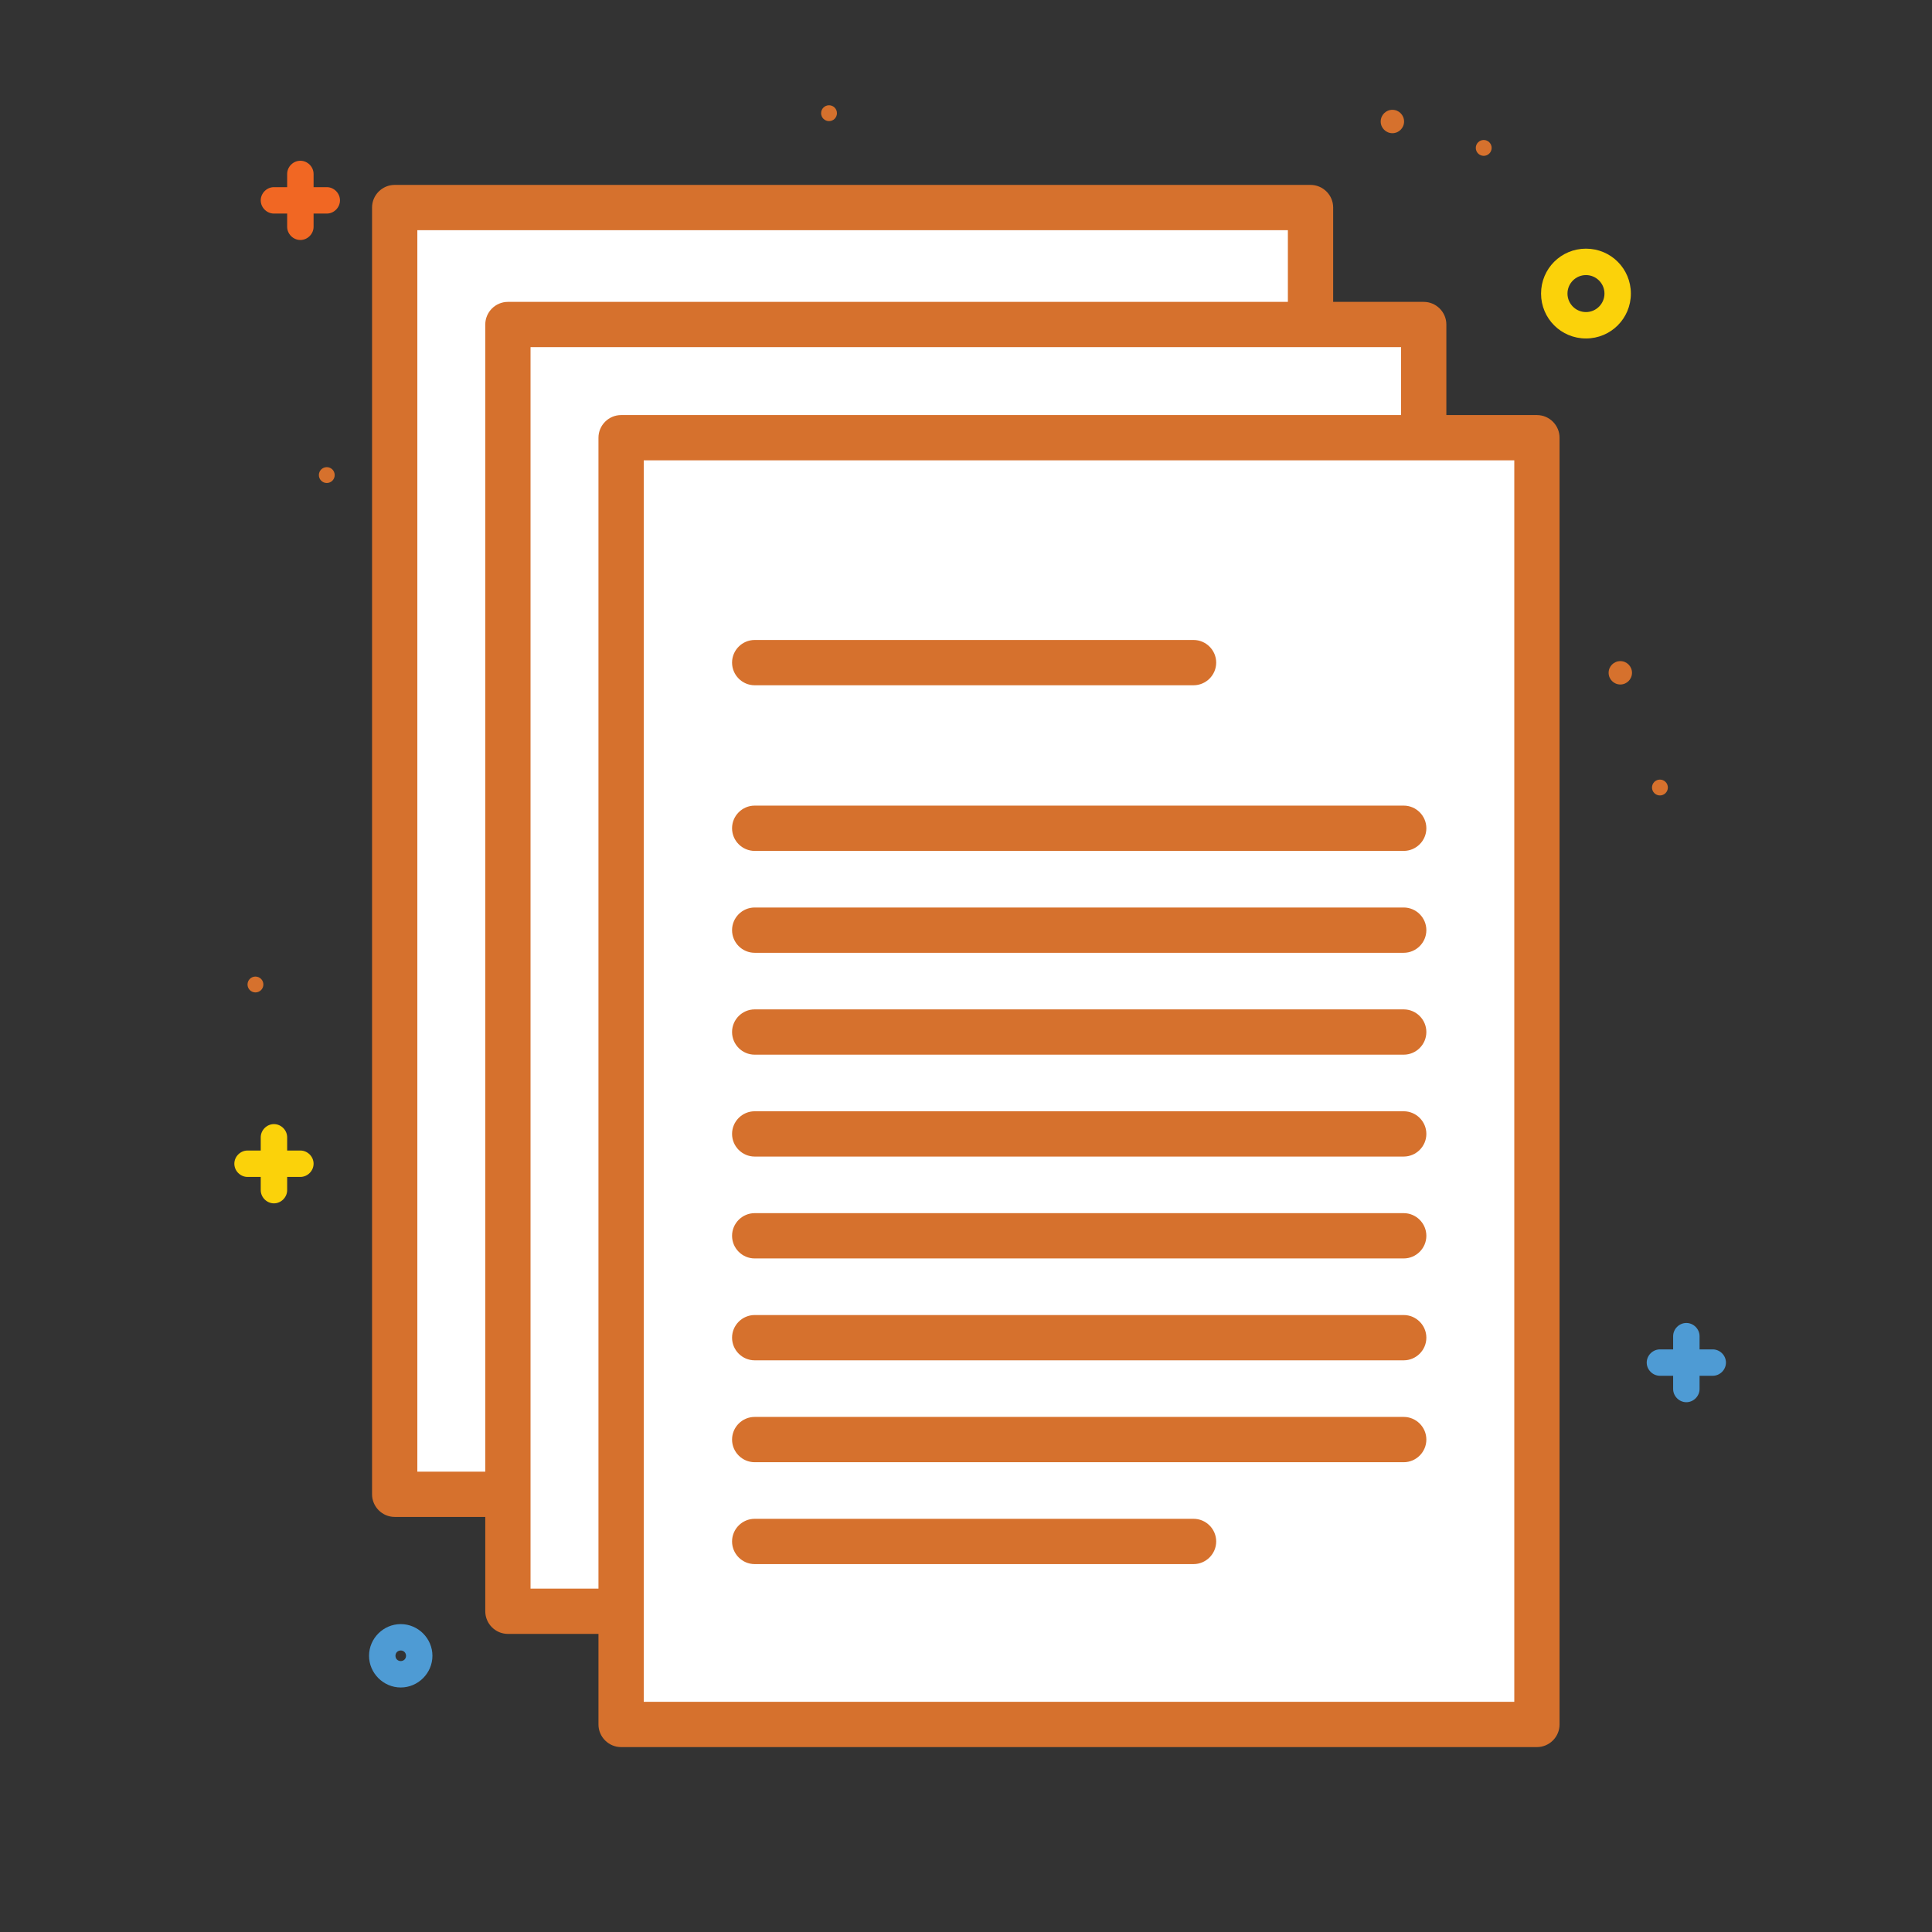 <svg width="68" height="68" viewBox="0 0 68 68" fill="none" xmlns="http://www.w3.org/2000/svg">
<rect x="0" y="0" width="68" height="68" fill="#333333" stroke="none"/>
<path d="M58.424 27.997C58.578 27.997 58.703 27.872 58.703 27.718C58.703 27.564 58.578 27.439 58.424 27.439C58.27 27.439 58.145 27.564 58.145 27.718C58.145 27.872 58.27 27.997 58.424 27.997Z" fill="#D6712D"/>
<path d="M11.502 17C11.656 17 11.78 16.875 11.78 16.721C11.78 16.567 11.656 16.442 11.502 16.442C11.348 16.442 11.223 16.567 11.223 16.721C11.223 16.875 11.348 17 11.502 17Z" fill="#D6712D"/>
<path d="M29.179 4.263C29.333 4.263 29.458 4.138 29.458 3.984C29.458 3.83 29.333 3.705 29.179 3.705C29.025 3.705 28.9 3.83 28.9 3.984C28.9 4.138 29.025 4.263 29.179 4.263Z" fill="#D6712D"/>
<path d="M52.222 5.485C52.376 5.485 52.501 5.36 52.501 5.206C52.501 5.052 52.376 4.927 52.222 4.927C52.068 4.927 51.943 5.052 51.943 5.206C51.943 5.36 52.068 5.485 52.222 5.485Z" fill="#D6712D"/>
<path d="M8.991 34.93C9.145 34.93 9.27 34.805 9.27 34.651C9.27 34.497 9.145 34.372 8.991 34.372C8.837 34.372 8.712 34.497 8.712 34.651C8.712 34.805 8.837 34.93 8.991 34.93Z" fill="#D6712D"/>
<path d="M11.502 6.587H11.037V6.123C11.037 5.87 10.824 5.658 10.572 5.658C10.319 5.658 10.107 5.87 10.107 6.123V6.587H9.642C9.39 6.587 9.177 6.8 9.177 7.052C9.177 7.305 9.39 7.517 9.642 7.517H10.107V7.982C10.107 8.234 10.319 8.447 10.572 8.447C10.824 8.447 11.037 8.234 11.037 7.982V7.517H11.502C11.754 7.517 11.966 7.305 11.966 7.052C11.966 6.8 11.754 6.587 11.502 6.587Z" fill="#F16723"/>
<path d="M49.008 4.688C49.235 4.688 49.419 4.504 49.419 4.277C49.419 4.049 49.235 3.865 49.008 3.865C48.78 3.865 48.596 4.049 48.596 4.277C48.596 4.504 48.78 4.688 49.008 4.688Z" fill="#D6712D"/>
<path d="M57.03 24.092C57.257 24.092 57.441 23.908 57.441 23.68C57.441 23.453 57.257 23.269 57.03 23.269C56.802 23.269 56.618 23.453 56.618 23.68C56.618 23.908 56.802 24.092 57.03 24.092Z" fill="#D6712D"/>
<path d="M55.821 11.913C54.944 11.913 54.24 11.209 54.24 10.333C54.24 9.456 54.944 8.752 55.821 8.752C56.697 8.752 57.401 9.456 57.401 10.333C57.401 11.209 56.697 11.913 55.821 11.913ZM55.821 9.682C55.462 9.682 55.17 9.974 55.17 10.333C55.17 10.691 55.462 10.984 55.821 10.984C56.179 10.984 56.472 10.691 56.472 10.333C56.472 9.974 56.179 9.682 55.821 9.682Z" fill="#FBD20A"/>
<path d="M60.283 47.494H59.819V47.029C59.819 46.777 59.606 46.564 59.354 46.564C59.101 46.564 58.889 46.777 58.889 47.029V47.494H58.424C58.172 47.494 57.959 47.706 57.959 47.959C57.959 48.211 58.172 48.423 58.424 48.423H58.889V48.888C58.889 49.141 59.101 49.353 59.354 49.353C59.606 49.353 59.819 49.141 59.819 48.888V48.423H60.283C60.536 48.423 60.748 48.211 60.748 47.959C60.748 47.706 60.536 47.494 60.283 47.494Z" fill="#4E9BD4"/>
<path d="M10.572 40.495H10.107V40.03C10.107 39.777 9.894 39.565 9.642 39.565C9.39 39.565 9.177 39.777 9.177 40.03V40.495H8.712C8.46 40.495 8.248 40.707 8.248 40.959C8.248 41.212 8.46 41.424 8.712 41.424H9.177V41.889C9.177 42.141 9.39 42.354 9.642 42.354C9.894 42.354 10.107 42.141 10.107 41.889V41.424H10.572C10.824 41.424 11.037 41.212 11.037 40.959C11.037 40.707 10.824 40.495 10.572 40.495Z" fill="#FBD20A"/>
<path d="M14.105 59.394C13.494 59.394 12.989 58.889 12.989 58.278C12.989 57.667 13.494 57.163 14.105 57.163C14.716 57.163 15.22 57.667 15.22 58.278C15.22 58.889 14.716 59.394 14.105 59.394ZM14.105 58.092C13.998 58.092 13.919 58.172 13.919 58.278C13.919 58.384 13.998 58.464 14.105 58.464C14.211 58.464 14.291 58.384 14.291 58.278C14.291 58.172 14.211 58.092 14.105 58.092Z" fill="#4E9BD4"/>
<path d="M46.126 7.305H13.892V52.594H46.126V7.305Z" fill="white"/>
<path d="M46.126 53.391H13.892C13.454 53.391 13.095 53.032 13.095 52.594V7.305C13.095 6.866 13.454 6.508 13.892 6.508H46.126C46.564 6.508 46.923 6.866 46.923 7.305V52.594C46.923 53.032 46.564 53.391 46.126 53.391ZM14.689 51.797H45.329V8.102H14.689V51.797Z" fill="#D6712D"/>
<path d="M50.11 11.422H17.877V56.711H50.11V11.422Z" fill="white"/>
<path d="M50.11 57.508H17.877C17.438 57.508 17.08 57.149 17.08 56.711V11.422C17.08 10.984 17.438 10.625 17.877 10.625H50.11C50.548 10.625 50.907 10.984 50.907 11.422V56.711C50.907 57.149 50.548 57.508 50.11 57.508ZM18.673 55.914H49.313V12.219H18.673V55.914Z" fill="#D6712D"/>
<path d="M54.094 15.406H21.861V60.695H54.094V15.406Z" fill="white"/>
<path d="M54.094 61.492H21.861C21.423 61.492 21.064 61.134 21.064 60.695V15.406C21.064 14.968 21.423 14.609 21.861 14.609H54.094C54.533 14.609 54.891 14.968 54.891 15.406V60.695C54.891 61.134 54.533 61.492 54.094 61.492ZM22.658 59.898H53.298V16.203H22.658V59.898Z" fill="#D6712D"/>
<path d="M49.406 29.949H26.562C26.124 29.949 25.766 29.591 25.766 29.152C25.766 28.714 26.124 28.355 26.562 28.355H49.406C49.844 28.355 50.203 28.714 50.203 29.152C50.203 29.591 49.844 29.949 49.406 29.949Z" fill="#D6712D"/>
<path d="M42.009 24.119H26.562C26.124 24.119 25.766 23.76 25.766 23.322C25.766 22.884 26.124 22.525 26.562 22.525H42.009C42.447 22.525 42.806 22.884 42.806 23.322C42.806 23.76 42.447 24.119 42.009 24.119Z" fill="#D6712D"/>
<path d="M49.406 33.535H26.562C26.124 33.535 25.766 33.177 25.766 32.738C25.766 32.3 26.124 31.941 26.562 31.941H49.406C49.844 31.941 50.203 32.3 50.203 32.738C50.203 33.177 49.844 33.535 49.406 33.535Z" fill="#D6712D"/>
<path d="M49.406 37.121H26.562C26.124 37.121 25.766 36.763 25.766 36.324C25.766 35.886 26.124 35.527 26.562 35.527H49.406C49.844 35.527 50.203 35.886 50.203 36.324C50.203 36.763 49.844 37.121 49.406 37.121Z" fill="#D6712D"/>
<path d="M49.406 40.707H26.562C26.124 40.707 25.766 40.348 25.766 39.91C25.766 39.472 26.124 39.113 26.562 39.113H49.406C49.844 39.113 50.203 39.472 50.203 39.91C50.203 40.348 49.844 40.707 49.406 40.707Z" fill="#D6712D"/>
<path d="M49.406 44.293H26.562C26.124 44.293 25.766 43.934 25.766 43.496C25.766 43.058 26.124 42.699 26.562 42.699H49.406C49.844 42.699 50.203 43.058 50.203 43.496C50.203 43.934 49.844 44.293 49.406 44.293Z" fill="#D6712D"/>
<path d="M49.406 47.879H26.562C26.124 47.879 25.766 47.52 25.766 47.082C25.766 46.644 26.124 46.285 26.562 46.285H49.406C49.844 46.285 50.203 46.644 50.203 47.082C50.203 47.52 49.844 47.879 49.406 47.879Z" fill="#D6712D"/>
<path d="M49.406 51.465H26.562C26.124 51.465 25.766 51.106 25.766 50.668C25.766 50.23 26.124 49.871 26.562 49.871H49.406C49.844 49.871 50.203 50.23 50.203 50.668C50.203 51.106 49.844 51.465 49.406 51.465Z" fill="#D6712D"/>
<path d="M42.009 55.051H26.562C26.124 55.051 25.766 54.692 25.766 54.254C25.766 53.816 26.124 53.457 26.562 53.457H42.009C42.447 53.457 42.806 53.816 42.806 54.254C42.806 54.692 42.447 55.051 42.009 55.051Z" fill="#D6712D"/>
</svg>
